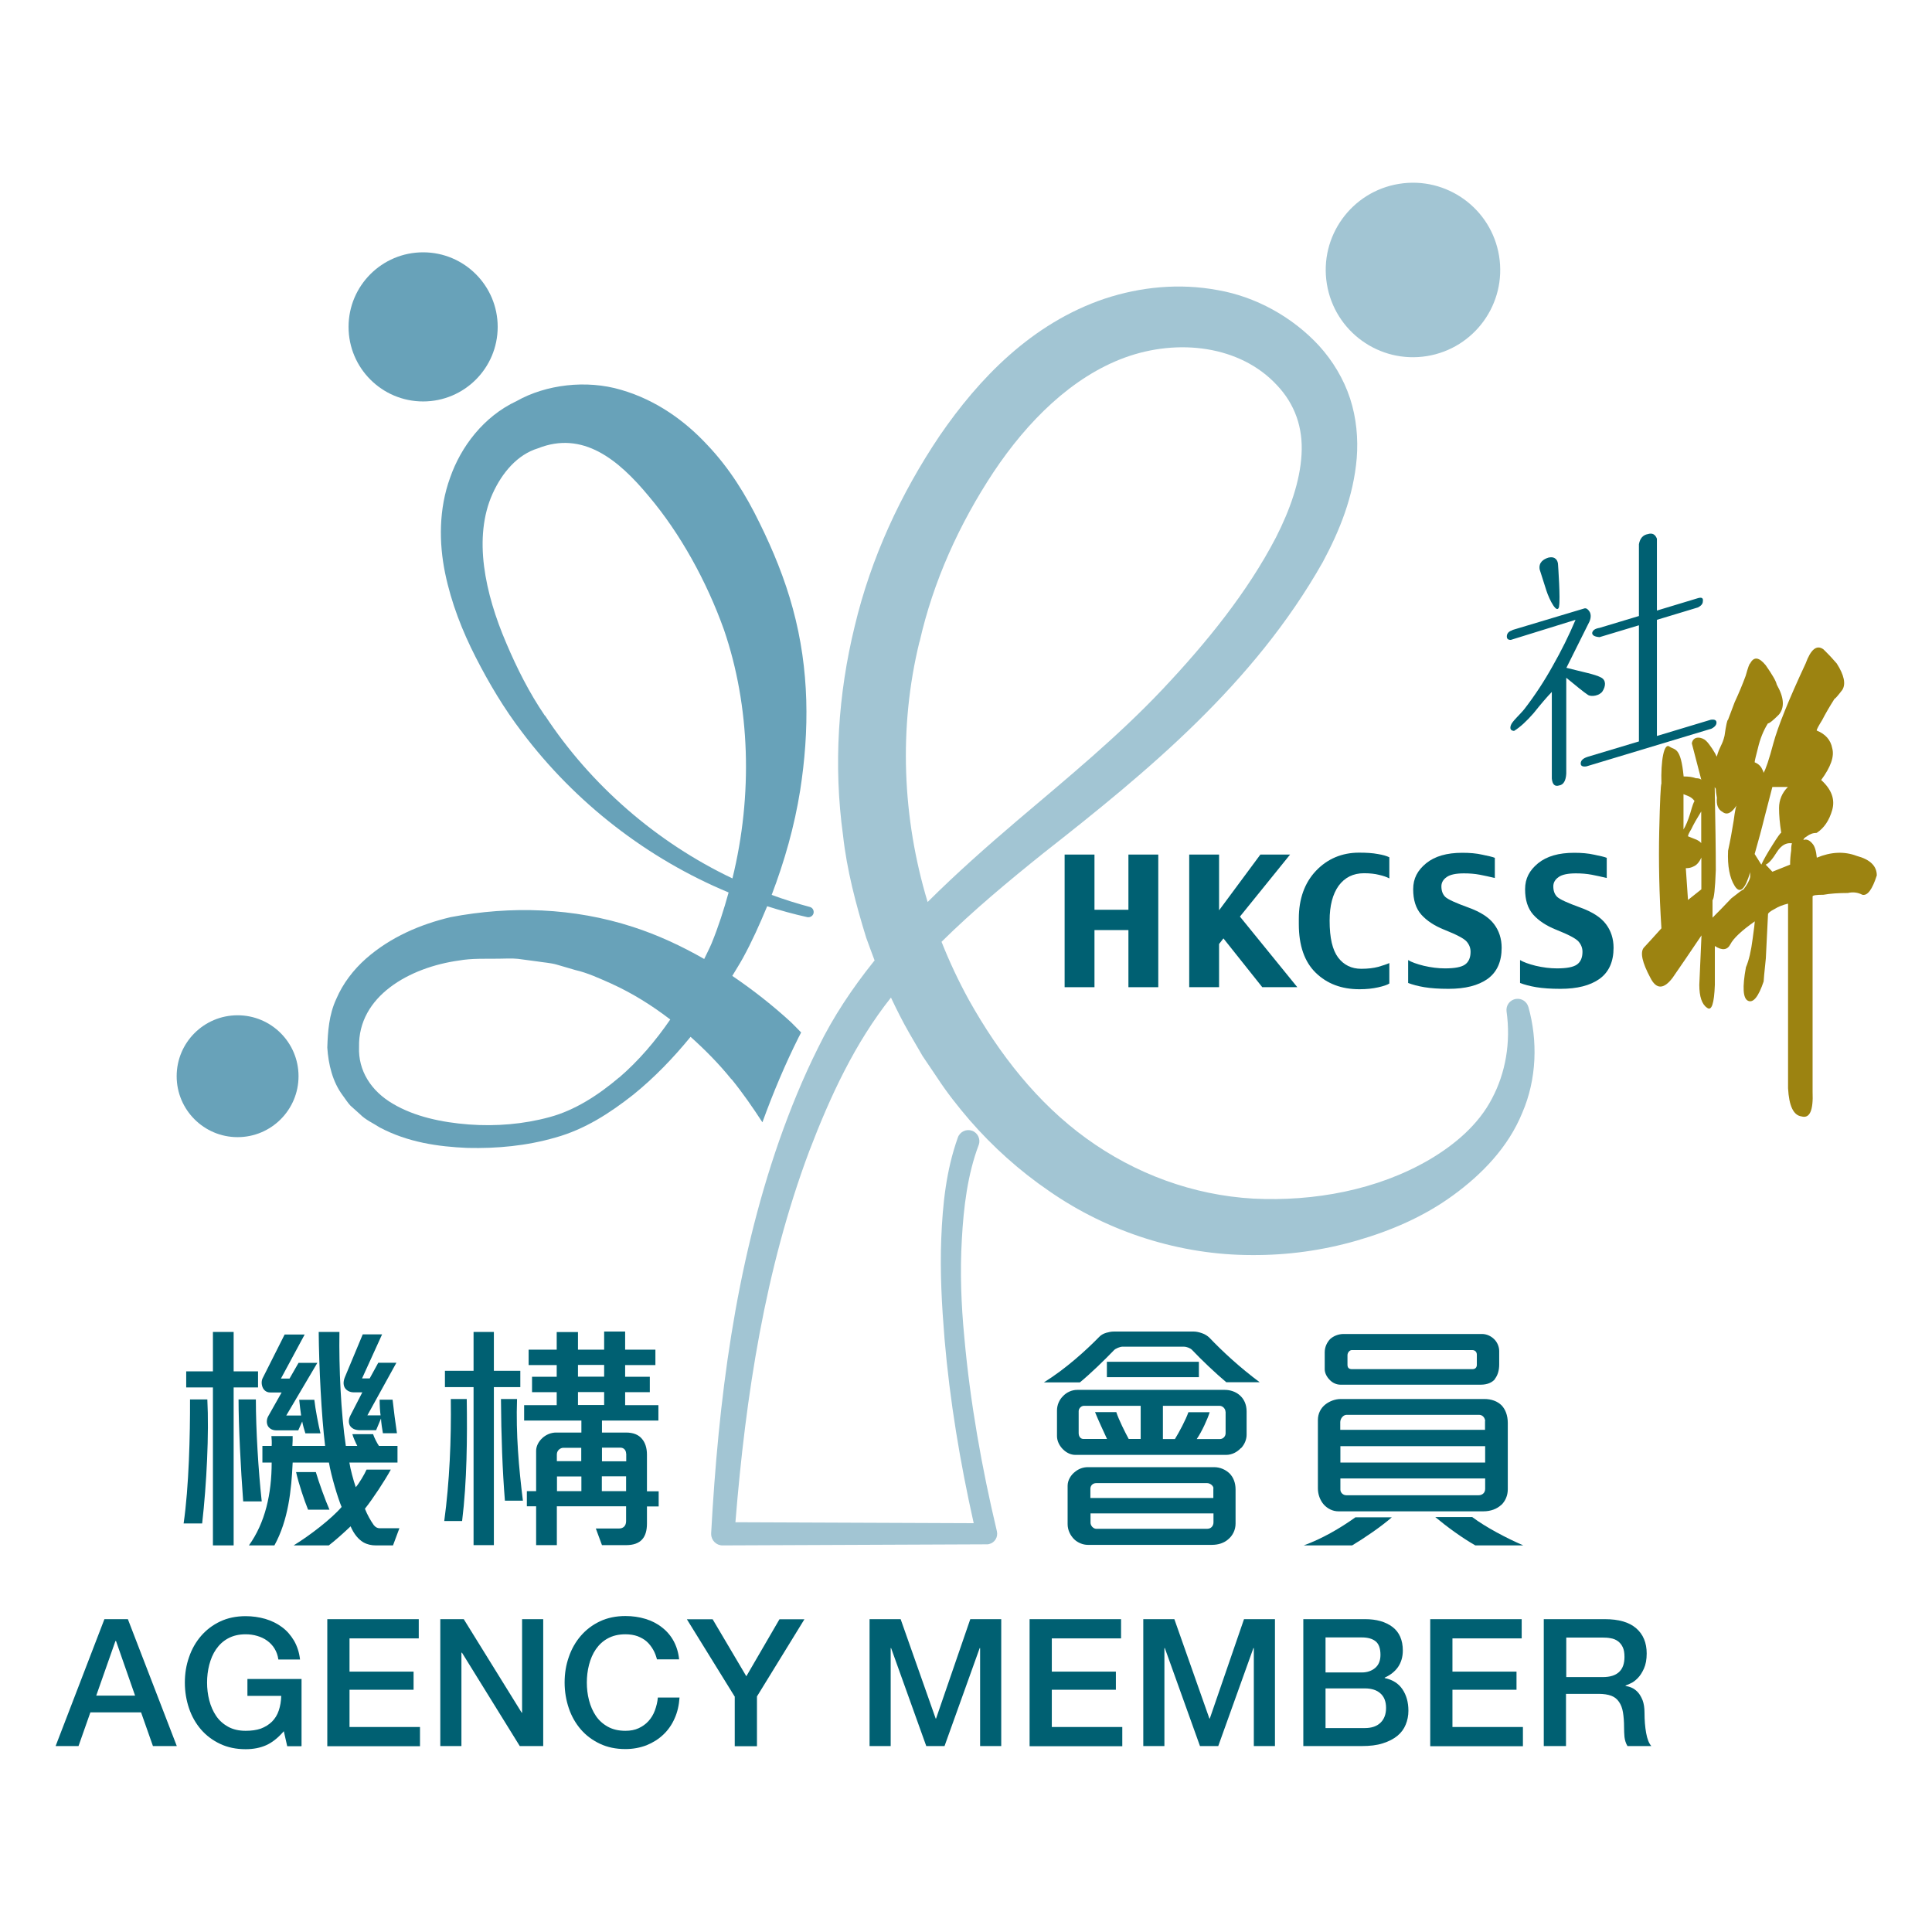 <?xml version="1.0" encoding="UTF-8"?>
<svg id="Layer_1" data-name="Layer 1" xmlns="http://www.w3.org/2000/svg" viewBox="0 0 141.73 141.73">
  <defs>
    <style>
      .cls-1, .cls-2 {
        fill: #006072;
      }

      .cls-1, .cls-3, .cls-4 {
        fill-rule: evenodd;
      }

      .cls-5, .cls-3 {
        fill: #a2c5d3;
      }

      .cls-6 {
        fill: #68a2b9;
      }

      .cls-4 {
        fill: #9c8311;
      }
    </style>
  </defs>
  <g>
    <g>
      <path class="cls-6" d="M53.66,79.16c.82,1.01,1.56,2.08,2.27,3.17.81-2.23,1.68-4.28,2.65-6.22.06-.12.13-.24.19-.37-.25-.25-.48-.5-.74-.75-1.34-1.23-2.79-2.37-4.31-3.4.26-.44.54-.87.78-1.31.67-1.22,1.24-2.5,1.78-3.8.97.31,1.95.58,2.94.8.2.04.41-.08.46-.28.05-.21-.07-.42-.28-.47-.95-.25-1.88-.55-2.79-.88.94-2.47,1.67-5.03,2.09-7.67.68-4.37.69-8.84-.54-13.34-.59-2.18-1.44-4.25-2.44-6.28-.99-2.03-2.19-4-3.85-5.74-1.62-1.74-3.72-3.27-6.3-4.02-2.56-.76-5.53-.39-7.67.82-2.42,1.13-4.09,3.35-4.88,5.62-.84,2.31-.82,4.79-.37,6.99.46,2.23,1.27,4.27,2.25,6.19.98,1.92,2.09,3.78,3.39,5.48,3.92,5.21,9.22,9.3,15.16,11.77-.35,1.27-.75,2.52-1.25,3.74-.16.38-.36.76-.54,1.14-1.66-.95-3.4-1.76-5.22-2.35-4.37-1.42-8.96-1.56-13.38-.72-2.22.53-4.4,1.45-6.22,3.05-.9.8-1.68,1.8-2.17,2.95-.54,1.16-.62,2.39-.66,3.57.08,1.22.38,2.51,1.14,3.52.19.25.35.52.56.74l.68.61c.43.44.98.67,1.47.99,2.06,1.09,4.28,1.41,6.44,1.5,2.17.05,4.33-.15,6.44-.76,2.17-.6,4.02-1.81,5.71-3.14,1.56-1.26,2.95-2.71,4.21-4.25,1.07.96,2.09,1.99,3,3.12ZM39.97,52.5c-1.14-1.67-2.05-3.48-2.83-5.32-.79-1.84-1.39-3.76-1.63-5.64-.24-1.89-.09-3.73.62-5.31.71-1.58,1.85-2.89,3.33-3.34,3.29-1.31,5.9.81,8.14,3.52,2.29,2.71,4.23,6.21,5.51,9.79,1.92,5.6,2.13,12.1.62,18.24-5.59-2.66-10.4-6.86-13.75-11.95ZM45.42,79.04c-1.52,1.29-3.24,2.41-5.1,2.91-1.9.52-3.94.69-5.93.54-1.97-.15-3.97-.57-5.57-1.52-1.61-.94-2.55-2.44-2.48-4.16-.08-3.73,3.7-5.85,7.35-6.35.91-.16,1.89-.12,2.86-.13.48,0,.97-.04,1.44.01l1.43.19c.47.08.95.1,1.41.23l1.37.4c.92.21,1.79.62,2.65,1,1.54.7,2.98,1.6,4.32,2.63-1.08,1.57-2.31,3.02-3.75,4.26Z"/>
      <g>
        <path class="cls-3" d="M112.12,73.87c-.11-.39-.49-.65-.9-.59-.45.06-.76.47-.7.92.32,2.27-.07,4.51-1.07,6.39-.99,1.91-2.71,3.37-4.59,4.48-3.83,2.24-8.49,3.08-12.91,2.86-4.44-.25-8.69-1.83-12.26-4.42-3.58-2.59-6.39-6.18-8.61-10.15-.76-1.38-1.43-2.81-2.01-4.27,2.34-2.31,4.9-4.44,7.52-6.54,7.57-5.94,15.39-12.36,20.45-21.32,1.22-2.27,2.25-4.78,2.49-7.63.11-1.42-.02-2.93-.49-4.37-.47-1.44-1.28-2.77-2.27-3.86-1.94-2.11-4.65-3.61-7.45-4.09-2.8-.52-5.64-.24-8.28.63-5.36,1.81-9.24,5.87-12.11,10.06-2.86,4.25-5.04,8.97-6.23,13.97-1.22,4.98-1.56,10.21-.86,15.31.28,2.56.94,5.07,1.7,7.53.2.56.41,1.12.62,1.68-.02.03-.05.05-.07.08-1.56,1.95-2.97,4.05-4.07,6.31-1.12,2.24-2.04,4.5-2.86,6.83-3.25,9.32-4.46,19.11-4.99,28.79h0s0,.06,0,.06c0,.47.38.85.85.84l19.36-.08c.06,0,.13,0,.18-.02.42-.1.67-.52.57-.94-1.11-4.67-1.96-9.45-2.39-14.24-.23-2.39-.32-4.8-.18-7.18.13-2.37.42-4.75,1.23-6.9v-.02s0,0,.01,0c.15-.42-.07-.89-.49-1.04-.42-.15-.89.07-1.04.49-.87,2.43-1.12,4.94-1.22,7.41-.1,2.47.04,4.93.24,7.37.39,4.56,1.14,9.05,2.14,13.52l-17.48-.07c.75-9.29,2.17-18.56,5.41-27.21,1.55-4.06,3.36-7.95,6-11.28.42.89.86,1.77,1.35,2.62l.97,1.67,1.08,1.6c.7,1.07,1.51,2.1,2.36,3.09,1.71,1.97,3.68,3.74,5.85,5.22,4.33,3.01,9.61,4.69,14.85,4.69,2.62.02,5.21-.34,7.71-1.06,2.49-.72,4.91-1.75,7.05-3.31,2.12-1.54,4.06-3.53,5.09-6.06,1.08-2.49,1.14-5.32.45-7.78ZM67.46,47.08c1-4.43,2.91-8.64,5.42-12.44,2.5-3.75,5.76-6.99,9.64-8.41,3.9-1.42,8.46-.88,11.15,2.02,1.31,1.38,1.93,3.1,1.81,5.09-.11,1.98-.86,4.09-1.88,6.09-2.09,4.02-5.1,7.73-8.34,11.16-3.23,3.42-6.93,6.46-10.63,9.6-2.23,1.9-4.46,3.87-6.58,5.98-1.86-6.16-2.14-12.8-.6-19.09Z"/>
        <circle class="cls-5" cx="103.66" cy="19.81" r="6.4" transform="translate(-1.84 16.86) rotate(-9.22)"/>
      </g>
      <circle class="cls-6" cx="31.04" cy="23.98" r="5.47"/>
      <circle class="cls-6" cx="17.43" cy="78.95" r="4.47"/>
    </g>
    <g>
      <path class="cls-2" d="M14.83,111.76h-1.36c.39-2.69.48-6.49.47-9.1h1.27c.13,2.51-.05,6.19-.38,9.1ZM17.14,101.78v11.59h-1.52v-11.59h-1.96v-1.18h1.96v-2.89h1.52v2.89h1.79v1.18h-1.79ZM17.84,110.14c-.18-2.4-.34-5.54-.34-7.48h1.27c0,2.21.18,5.17.43,7.48h-1.36ZM28.84,113.37h-1.26c-.34,0-.65-.07-.93-.23-.36-.22-.68-.59-.93-1.17-.47.45-1.15,1.06-1.6,1.4h-2.58c1.18-.72,2.8-1.97,3.52-2.82-.27-.64-.75-2.22-.93-3.26h-2.66c-.09,2.03-.32,4.23-1.34,6.08h-1.87c1.2-1.67,1.67-3.8,1.67-6.08h-.68v-1.22h.68c.02-.23,0-.54-.02-.72h1.56c0,.2,0,.52-.02.72h2.4c-.27-2.21-.45-5.85-.47-8.36h1.52c-.04,2.62.11,5.96.47,8.36h.84c-.11-.21-.3-.63-.36-.86h1.52c.09.27.29.66.43.86h1.36v1.22h-3.53c.07.47.3,1.33.47,1.81.25-.29.63-.93.79-1.29h1.78c-.45.82-1.31,2.13-1.9,2.87.18.45.41.86.65,1.2.13.16.27.23.43.23h1.45l-.47,1.26ZM22.4,105.14c-.07-.21-.18-.59-.23-.86l-.29.65h-1.6c-.29,0-.48-.11-.61-.29-.13-.21-.13-.52.02-.77l.97-1.72h-.84c-.27,0-.47-.16-.56-.39-.09-.23-.09-.5.04-.72l1.58-3.14h1.47l-1.74,3.23h.63l.66-1.15h1.38l-2.28,3.86h1.09c-.04-.27-.11-.84-.14-1.15h1.11c.07.66.3,1.86.45,2.46h-1.11ZM22.6,110.75c-.29-.72-.68-1.88-.88-2.76h1.45c.2.7.7,2.08,1,2.76h-1.58ZM28.09,105.14c-.05-.27-.13-.79-.14-1.08l-.36.86h-1.18c-.36,0-.61-.13-.74-.34-.11-.2-.11-.47.05-.77l.86-1.67h-.63c-.27,0-.48-.11-.61-.27-.16-.2-.18-.5-.04-.84l1.31-3.14h1.42l-1.47,3.23h.56l.63-1.15h1.33l-2.13,3.86h.97c-.04-.23-.07-.79-.07-1.15h.95c.07.66.23,1.88.32,2.46h-1.02Z"/>
      <path class="cls-2" d="M33.9,111.58h-1.31c.39-2.89.52-5.94.48-8.95h1.17c.04,2.83.02,6.03-.34,8.95ZM36.23,101.76v11.59h-1.49v-11.59h-2.1v-1.2h2.1v-2.85h1.49v2.85h1.94v1.2h-1.94ZM37.04,110.09c-.18-2.21-.27-4.72-.29-7.46h1.18c-.09,2.57.13,5.04.43,7.46h-1.33ZM47.46,110.5v1.27c0,.5-.11.9-.36,1.17-.25.27-.63.41-1.18.41h-1.76l-.45-1.22h1.7c.32,0,.52-.2.52-.54v-1.09h-5.08v2.85h-1.52v-2.85h-.68v-1.11h.68v-2.96c0-.34.18-.68.45-.93.27-.25.63-.41,1.02-.41h1.85v-.88h-4.2v-1.13h2.39v-.95h-1.81v-1.13h1.81v-.86h-2.06v-1.13h2.06v-1.29h1.56v1.29h1.92v-1.33h1.54v1.33h2.22v1.13h-2.22v.86h1.81v1.13h-1.81v.95h2.44v1.13h-4.14v.88h1.76c.54,0,.93.16,1.18.47.23.27.36.66.36,1.15v2.69h.86v1.11h-.86ZM42.65,106.21h-1.33c-.2,0-.47.18-.47.48v.5h1.79v-.99ZM42.65,108.31h-1.79v1.08h1.79v-1.08ZM44.32,100.13h-1.92v.86h1.92v-.86ZM44.32,102.12h-1.92v.95h1.92v-.95ZM45.93,106.63c0-.23-.16-.43-.41-.43h-1.36v1h1.78v-.57ZM45.93,108.3h-1.78v1.09h1.78v-1.09Z"/>
      <path class="cls-2" d="M89.97,101.41c-.81-.68-1.83-1.65-2.53-2.39-.13-.13-.41-.23-.59-.23h-4.49c-.2,0-.54.14-.65.27-.65.68-1.74,1.74-2.49,2.35h-2.64c1.61-1,3.09-2.35,4.04-3.32.13-.14.3-.25.54-.32.18-.05.36-.09.57-.09h5.83c.2,0,.41.05.61.12.22.07.41.2.54.32.97,1.02,2.26,2.21,3.7,3.28h-2.44ZM91.03,106.23c-.27.29-.65.5-1.09.5h-11.05c-.34,0-.65-.16-.88-.38-.29-.27-.47-.64-.47-1v-1.88c0-.39.16-.77.43-1.04.27-.29.65-.47,1.06-.47h10.82c.39,0,.79.13,1.08.38.32.27.52.68.52,1.2v1.71c0,.34-.14.7-.41.99ZM90.08,112.94c-.29.25-.7.39-1.18.39h-9.1c-.36,0-.74-.16-1-.41-.29-.29-.48-.68-.48-1.11v-2.82c0-.39.23-.79.57-1.04.25-.2.57-.32.91-.32h9.26c.45,0,.84.18,1.13.45.29.29.45.7.45,1.18v2.51c0,.45-.2.88-.56,1.17ZM83.69,103.13h-4.18c-.18,0-.38.18-.38.39v1.61c0,.27.16.43.34.43h1.74c-.21-.45-.66-1.42-.88-1.97h1.56c.18.56.66,1.51.91,1.97h.88v-2.44ZM89.02,109.19c0-.2-.25-.39-.47-.39h-8.13c-.27,0-.43.2-.43.41v.68h9.02v-.7ZM89.02,111.02h-9.02v.68c0,.25.23.45.41.45h8.16c.27,0,.45-.21.45-.47v-.66ZM81.2,101.03v-1.13h6.75v1.13h-6.75ZM89.9,103.56c0-.21-.2-.43-.43-.43h-4.16v2.44h.88c.32-.52.79-1.4.99-1.97h1.56c-.14.47-.57,1.42-.95,1.97h1.69c.25,0,.43-.2.43-.43v-1.58Z"/>
      <path class="cls-2" d="M99.19,113.37h-3.55c1.33-.48,2.69-1.27,3.79-2.06h2.67c-.77.68-2.1,1.58-2.91,2.06ZM110.14,110.39c-.32.3-.77.48-1.33.48h-10.62c-.43,0-.81-.2-1.08-.5-.27-.31-.43-.74-.43-1.18v-5.02c0-.47.21-.88.56-1.15.3-.23.7-.39,1.13-.39h10.53c.5,0,.95.16,1.26.47.27.29.45.72.45,1.29v4.86c0,.47-.18.86-.47,1.15ZM109.67,101.17c-.21.25-.56.41-1.04.41h-10.3c-.29,0-.59-.14-.79-.36-.21-.21-.36-.5-.36-.77v-1.24c0-.39.16-.72.39-.97.25-.23.61-.38,1-.38h10.14c.36,0,.68.16.91.39s.36.56.36.86v.99c0,.39-.09.77-.32,1.06ZM108.95,104.26c0-.21-.16-.47-.45-.47h-9.71c-.25,0-.47.27-.47.54v.56h10.62v-.63ZM108.95,106.09h-10.62v1.2h10.62v-1.2ZM108.95,108.46h-10.62v.82c0,.22.2.41.43.41h9.71c.25,0,.48-.16.48-.47v-.77ZM108.34,99.38c0-.21-.14-.34-.34-.34h-8.83c-.16,0-.32.18-.32.38v.7c0,.25.14.32.34.32h8.83c.22,0,.32-.14.32-.32v-.74ZM108.23,113.37c-1-.57-2.1-1.38-2.94-2.08h2.71c.99.74,2.48,1.53,3.75,2.08h-3.52Z"/>
    </g>
    <g>
      <path class="cls-2" d="M7.64,118.78h1.74l3.59,9.31h-1.75l-.87-2.47h-3.72l-.87,2.47h-1.68l3.58-9.31ZM7.07,124.39h2.84l-1.4-4.01h-.04l-1.41,4.01Z"/>
      <path class="cls-2" d="M22.11,128.1h-1.04l-.25-1.1c-.43.5-.87.84-1.3,1.03s-.93.29-1.5.29c-.7,0-1.32-.13-1.87-.39-.55-.26-1.02-.61-1.4-1.05-.38-.44-.68-.96-.88-1.55-.2-.59-.31-1.22-.31-1.89s.1-1.29.31-1.88c.2-.59.5-1.11.88-1.55.38-.44.85-.8,1.4-1.06.55-.26,1.18-.39,1.87-.39.5,0,.98.07,1.44.2.46.14.86.33,1.22.6.36.26.65.6.89,1,.23.4.38.86.44,1.38h-1.59c-.04-.3-.14-.57-.28-.8s-.32-.42-.54-.58c-.22-.16-.46-.27-.73-.35-.27-.08-.55-.12-.85-.12-.5,0-.92.1-1.29.3s-.65.47-.88.8-.39.72-.5,1.14c-.11.43-.16.86-.16,1.3s.05.88.16,1.3c.11.43.28.81.5,1.14s.52.6.88.8c.36.2.79.3,1.29.3.42,0,.79-.05,1.11-.16.32-.12.59-.29.82-.51.22-.22.39-.49.5-.82s.17-.68.18-1.07h-2.48v-1.24h3.97v4.9Z"/>
      <path class="cls-2" d="M24.01,118.78h6.71v1.41h-5.08v2.44h4.7v1.33h-4.7v2.73h5.17v1.41h-6.8v-9.31Z"/>
      <path class="cls-2" d="M32.3,118.78h1.72l4.25,6.86h.03v-6.86h1.55v9.31h-1.72l-4.24-6.85h-.04v6.85h-1.55v-9.31Z"/>
      <path class="cls-2" d="M48.2,121.75c-.07-.27-.16-.52-.29-.74s-.28-.42-.47-.59-.42-.29-.67-.39c-.26-.09-.55-.14-.89-.14-.5,0-.92.1-1.29.3s-.65.47-.88.8-.39.72-.5,1.14c-.11.43-.16.86-.16,1.3s.05.88.16,1.3c.11.43.28.81.5,1.14s.52.6.88.8c.36.2.79.3,1.29.3.37,0,.69-.06.97-.19.28-.13.52-.3.72-.52.2-.22.36-.48.47-.78s.19-.61.22-.95h1.59c-.04.56-.15,1.07-.36,1.53-.2.46-.48.86-.83,1.19-.35.33-.76.59-1.23.78-.47.18-.99.28-1.55.28-.7,0-1.32-.13-1.87-.39-.55-.26-1.02-.61-1.4-1.05-.38-.44-.68-.96-.88-1.55-.2-.59-.31-1.22-.31-1.89s.1-1.29.31-1.88c.2-.59.5-1.11.88-1.55.38-.44.85-.8,1.4-1.06.55-.26,1.18-.39,1.87-.39.52,0,1.01.07,1.47.21s.87.35,1.22.63c.35.27.64.61.85,1s.35.84.4,1.34h-1.63Z"/>
      <path class="cls-2" d="M53.89,124.45l-3.5-5.66h1.89l2.47,4.18,2.43-4.18h1.83l-3.48,5.66v3.65h-1.63v-3.65Z"/>
      <path class="cls-2" d="M63.77,118.78h2.3l2.57,7.29h.03l2.51-7.29h2.27v9.31h-1.55v-7.19h-.03l-2.58,7.19h-1.34l-2.58-7.19h-.03v7.19h-1.55v-9.31Z"/>
      <path class="cls-2" d="M75.53,118.78h6.71v1.41h-5.08v2.44h4.7v1.33h-4.7v2.73h5.17v1.41h-6.8v-9.31Z"/>
      <path class="cls-2" d="M83.85,118.78h2.3l2.57,7.29h.03l2.51-7.29h2.27v9.31h-1.55v-7.19h-.03l-2.58,7.19h-1.34l-2.58-7.19h-.03v7.19h-1.55v-9.31Z"/>
      <path class="cls-2" d="M95.61,118.78h4.53c.84,0,1.5.19,2.01.57.5.38.76.96.76,1.73,0,.47-.12.87-.35,1.21-.23.33-.56.59-.98.78v.03c.57.12,1.01.39,1.3.82s.44.95.44,1.58c0,.36-.07.71-.2,1.02-.13.32-.33.59-.61.82-.28.23-.63.41-1.07.55-.43.14-.95.2-1.55.2h-4.28v-9.31ZM97.24,122.69h2.66c.39,0,.72-.11.98-.33.26-.22.39-.54.39-.96,0-.47-.12-.8-.35-.99-.23-.19-.57-.29-1.02-.29h-2.66v2.57ZM97.24,126.77h2.88c.5,0,.88-.13,1.15-.39s.41-.62.41-1.09-.14-.82-.41-1.06c-.27-.25-.66-.37-1.15-.37h-2.88v2.91Z"/>
      <path class="cls-2" d="M104.92,118.78h6.71v1.41h-5.08v2.44h4.7v1.33h-4.7v2.73h5.17v1.41h-6.8v-9.31Z"/>
      <path class="cls-2" d="M113.27,118.78h4.45c1.03,0,1.79.22,2.31.67.51.44.77,1.06.77,1.85,0,.44-.07.81-.2,1.1-.13.29-.28.53-.46.71-.18.18-.35.31-.52.38-.17.08-.29.13-.37.16v.03c.14.02.29.06.45.13s.31.18.45.33c.14.15.25.35.35.59.09.24.14.55.14.91,0,.55.04,1.05.12,1.49.08.45.21.77.38.96h-1.75c-.12-.2-.19-.42-.22-.67-.02-.24-.03-.48-.03-.7,0-.43-.03-.79-.08-1.1s-.15-.57-.29-.77c-.14-.21-.33-.36-.57-.45s-.55-.14-.92-.14h-2.4v3.83h-1.63v-9.31ZM114.9,123.03h2.68c.52,0,.92-.12,1.19-.37s.4-.62.4-1.11c0-.3-.04-.54-.13-.72-.09-.19-.21-.33-.36-.44-.15-.11-.33-.18-.52-.21-.2-.04-.4-.05-.61-.05h-2.65v2.91Z"/>
    </g>
  </g>
  <g>
    <g>
      <path class="cls-4" d="M124.81,61.87c-.05-.09-.16-.17-.33-.26l-.65-.26c0-.09.08-.26.24-.52.16-.35.41-.78.73-1.3v2.33ZM124.32,58.77c-.05,0-.16.3-.33.91-.16.52-.33.91-.49,1.17v-2.59l.33.13c.22.09.38.22.49.39ZM128.39,63.95v.39c-.05.26-.22.56-.49.91-.05,0-.35.22-.89.65-.49.52-.95.99-1.38,1.42v-1.29c.11-.09.19-.82.24-2.2,0-1.47-.03-3.5-.08-6.09l.08.13c0,.17.03.39.08.65-.05.52.08.86.41,1.04.33.26.68.09,1.06-.52-.05,0-.14.39-.24,1.17-.11.69-.24,1.42-.41,2.2-.05,1.12.11,1.99.49,2.59.38.6.76.26,1.14-1.04ZM131.48,61.87c-.05,0-.08.17-.08.52-.05.35-.08.69-.08,1.04l-1.3.52-.49-.52c.22-.09.49-.39.81-.91.33-.52.71-.73,1.14-.65ZM131.16,57.73c-.43.43-.65.95-.65,1.55,0,.52.05,1.12.16,1.81-.05,0-.27.3-.65.91-.38.6-.65,1.08-.81,1.43l-.49-.78c.27-.95.52-1.86.73-2.72.22-.86.41-1.6.57-2.2h1.14ZM126.76,52.81c-.05,0-.14.39-.25,1.17-.16.69-.36.76-.57,1.53-.11-.26-.51-.91-.79-1.17-.27-.26-.93-.41-1.04.19l.7,2.69c-.05-.09-.19-.13-.41-.13-.22-.09-.52-.13-.89-.13-.21-2.18-.64-1.92-1.02-2.18-.43-.35-.66,1.06-.61,2.7-.05.09-.11,1.25-.16,3.5-.05,2.25,0,4.62.16,7.12-.54.61-.98,1.08-1.3,1.43-.27.35-.11,1.08.49,2.2.43.86.98.86,1.63,0,.6-.86,1.3-1.9,2.12-3.11l-.16,3.63c0,.86.19,1.43.57,1.68.33.26.52-.3.57-1.68v-2.85c.54.35.92.3,1.14-.13.22-.43.81-.99,1.79-1.68,0,.09-.05.52-.16,1.3-.11.86-.27,1.56-.49,2.07-.27,1.47-.22,2.29.16,2.46.38.17.76-.3,1.14-1.42,0-.09.05-.65.16-1.69.05-1.12.11-2.2.16-3.24,0-.09.16-.22.49-.39.27-.17.6-.3.98-.39v13.54c.07,1.29.39,1.99.99,2.07.6.17.87-.43.81-1.81v-14.32c-.01-.09.26-.13.8-.13.49-.09,1.09-.13,1.79-.13.38-.09.73-.04,1.06.13.38.09.73-.39,1.06-1.42,0-.69-.49-1.17-1.47-1.43-.92-.35-1.9-.3-2.93.13-.05-.52-.16-.86-.33-1.04-.22-.26-.43-.34-.65-.26,0-.08.08-.17.24-.26.22-.17.46-.26.73-.26.54-.35.92-.91,1.14-1.68.22-.78-.05-1.51-.81-2.2.7-.95.98-1.73.81-2.33-.11-.6-.49-1.04-1.14-1.3,0-.09.14-.34.41-.78.22-.43.52-.95.9-1.55.05,0,.24-.22.57-.65.27-.43.14-1.08-.41-1.94-.22-.26-.54-.61-.98-1.04-.49-.35-.92,0-1.3,1.04-1.25,2.68-2.03,4.62-2.36,5.83-.32,1.21-.57,1.94-.73,2.2,0-.09-.06-.21-.16-.39-.11-.17-.27-.3-.49-.39,0-.09.08-.43.24-1.04.16-.69.41-1.3.73-1.81.11,0,.38-.22.81-.65.43-.52.38-1.25-.16-2.2-.05-.26-.33-.73-.81-1.42-.49-.6-.87-.65-1.14-.13-.05,0-.16.3-.33.91-.22.6-.49,1.25-.81,1.94l-.49,1.3ZM124.81,62.91v2.33l-.98.78-.16-2.33c.22,0,.41-.04.57-.13.22-.09.41-.3.57-.65Z"/>
      <path class="cls-1" d="M125.5,53.48c.28-.13.42-.29.42-.47,0-.18-.14-.25-.42-.21l-3.95,1.19v-8.52l3.01-.91c.24-.12.36-.27.36-.45.04-.24-.08-.31-.36-.23l-3.01.91v-5.27c-.12-.32-.34-.44-.66-.34-.36.06-.58.31-.66.74v5.27l-2.89.87c-.32.05-.5.17-.54.37,0,.18.18.28.54.31l2.89-.87v8.52l-3.73,1.12c-.36.11-.54.27-.54.5,0,.18.14.25.42.21l9.12-2.75ZM114.37,44.48c.11-.51-.07-3.01-.07-3.01,0-.37-.21-.67-.69-.57-.4.12-.75.37-.66.88l.49,1.54c.22.68.8,1.82.94,1.16ZM110.96,46.23c-.28.08-.42.24-.42.46,0,.18.1.26.3.25l4.74-1.47c-.48,1.14-1.04,2.27-1.69,3.41-.6,1.08-1.28,2.12-2.05,3.12-.32.41-.93.93-1.01,1.22-.08.25,0,.38.24.4.44-.27.92-.71,1.44-1.31.52-.65.96-1.17,1.33-1.55v6.35c.04.44.22.61.54.51.32-.05.49-.35.52-.87v-7.03c.68.56,1.3,1.07,1.58,1.25.25.18.88.06,1.08-.26.25-.39.27-.83-.13-1.02-.44-.23-1.32-.39-2.52-.7l1.69-3.39c.16-.36.08-.63,0-.74-.09-.14-.21-.26-.36-.23l-5.3,1.59Z"/>
    </g>
    <g>
      <path class="cls-1" d="M110.16,69.52c0,1.03-.34,1.79-1.03,2.29-.69.49-1.64.73-2.87.73-.7,0-1.29-.04-1.77-.12-.48-.08-.88-.19-1.19-.31v-1.68c.24.15.63.29,1.15.42.52.12,1.04.19,1.55.19.71,0,1.2-.09,1.47-.28.27-.19.41-.5.41-.94,0-.28-.1-.53-.29-.75-.19-.22-.74-.51-1.65-.87-.72-.29-1.28-.66-1.68-1.11-.4-.46-.59-1.07-.59-1.86s.32-1.38.95-1.9c.64-.52,1.52-.77,2.65-.77.55,0,1.04.04,1.47.14.44.09.75.16.92.23v1.48c-.37-.09-.74-.17-1.1-.24-.37-.07-.75-.1-1.17-.1-.58,0-1.01.09-1.26.27-.26.18-.39.41-.39.68,0,.34.1.6.29.78.19.18.76.44,1.7.78.88.32,1.5.72,1.87,1.21.37.49.56,1.07.56,1.74Z"/>
      <path class="cls-1" d="M101.92,72.15c-.15.1-.42.19-.82.28-.4.09-.85.14-1.37.14-1.31,0-2.38-.4-3.21-1.21-.83-.81-1.24-2-1.24-3.57v-.39c0-1.46.42-2.63,1.26-3.52.84-.88,1.9-1.33,3.16-1.33.55,0,1,.03,1.37.1.37.06.65.14.85.24v1.55c-.18-.1-.44-.19-.75-.26-.31-.08-.68-.12-1.11-.12-.79,0-1.41.31-1.86.92-.44.62-.66,1.46-.66,2.55,0,1.3.21,2.15.62,2.71.42.55.98.83,1.7.83.48,0,.9-.05,1.24-.14.34-.1.62-.19.82-.28v1.5Z"/>
      <polygon class="cls-1" points="95.17 72.42 92.6 72.42 89.75 68.84 89.43 69.25 89.43 72.42 87.24 72.42 87.24 62.69 89.43 62.69 89.43 66.78 92.46 62.69 94.64 62.69 90.96 67.24 95.17 72.42"/>
      <polygon class="cls-1" points="84.97 72.42 82.78 72.42 82.78 68.23 80.29 68.23 80.29 72.42 78.1 72.42 78.1 62.69 80.29 62.69 80.29 66.74 82.78 66.74 82.78 62.69 84.97 62.69 84.97 72.42"/>
      <path class="cls-1" d="M118.37,69.52c0,1.03-.34,1.79-1.03,2.29-.69.49-1.64.73-2.87.73-.7,0-1.29-.04-1.77-.12-.48-.08-.88-.19-1.19-.31v-1.68c.25.15.63.29,1.15.42.52.12,1.04.19,1.55.19.71,0,1.2-.09,1.47-.28.27-.19.41-.5.41-.94,0-.28-.1-.53-.29-.75-.19-.22-.74-.51-1.65-.87-.72-.29-1.28-.66-1.68-1.11-.4-.46-.59-1.07-.59-1.86s.32-1.38.95-1.9c.64-.52,1.52-.77,2.65-.77.54,0,1.03.04,1.47.14.44.09.75.16.92.23v1.48c-.37-.09-.74-.17-1.1-.24-.37-.07-.75-.1-1.17-.1-.58,0-1.01.09-1.26.27-.26.18-.39.41-.39.68,0,.34.1.6.29.78.19.18.76.44,1.7.78.88.32,1.5.72,1.87,1.21.37.49.56,1.07.56,1.74Z"/>
    </g>
  </g>
</svg>